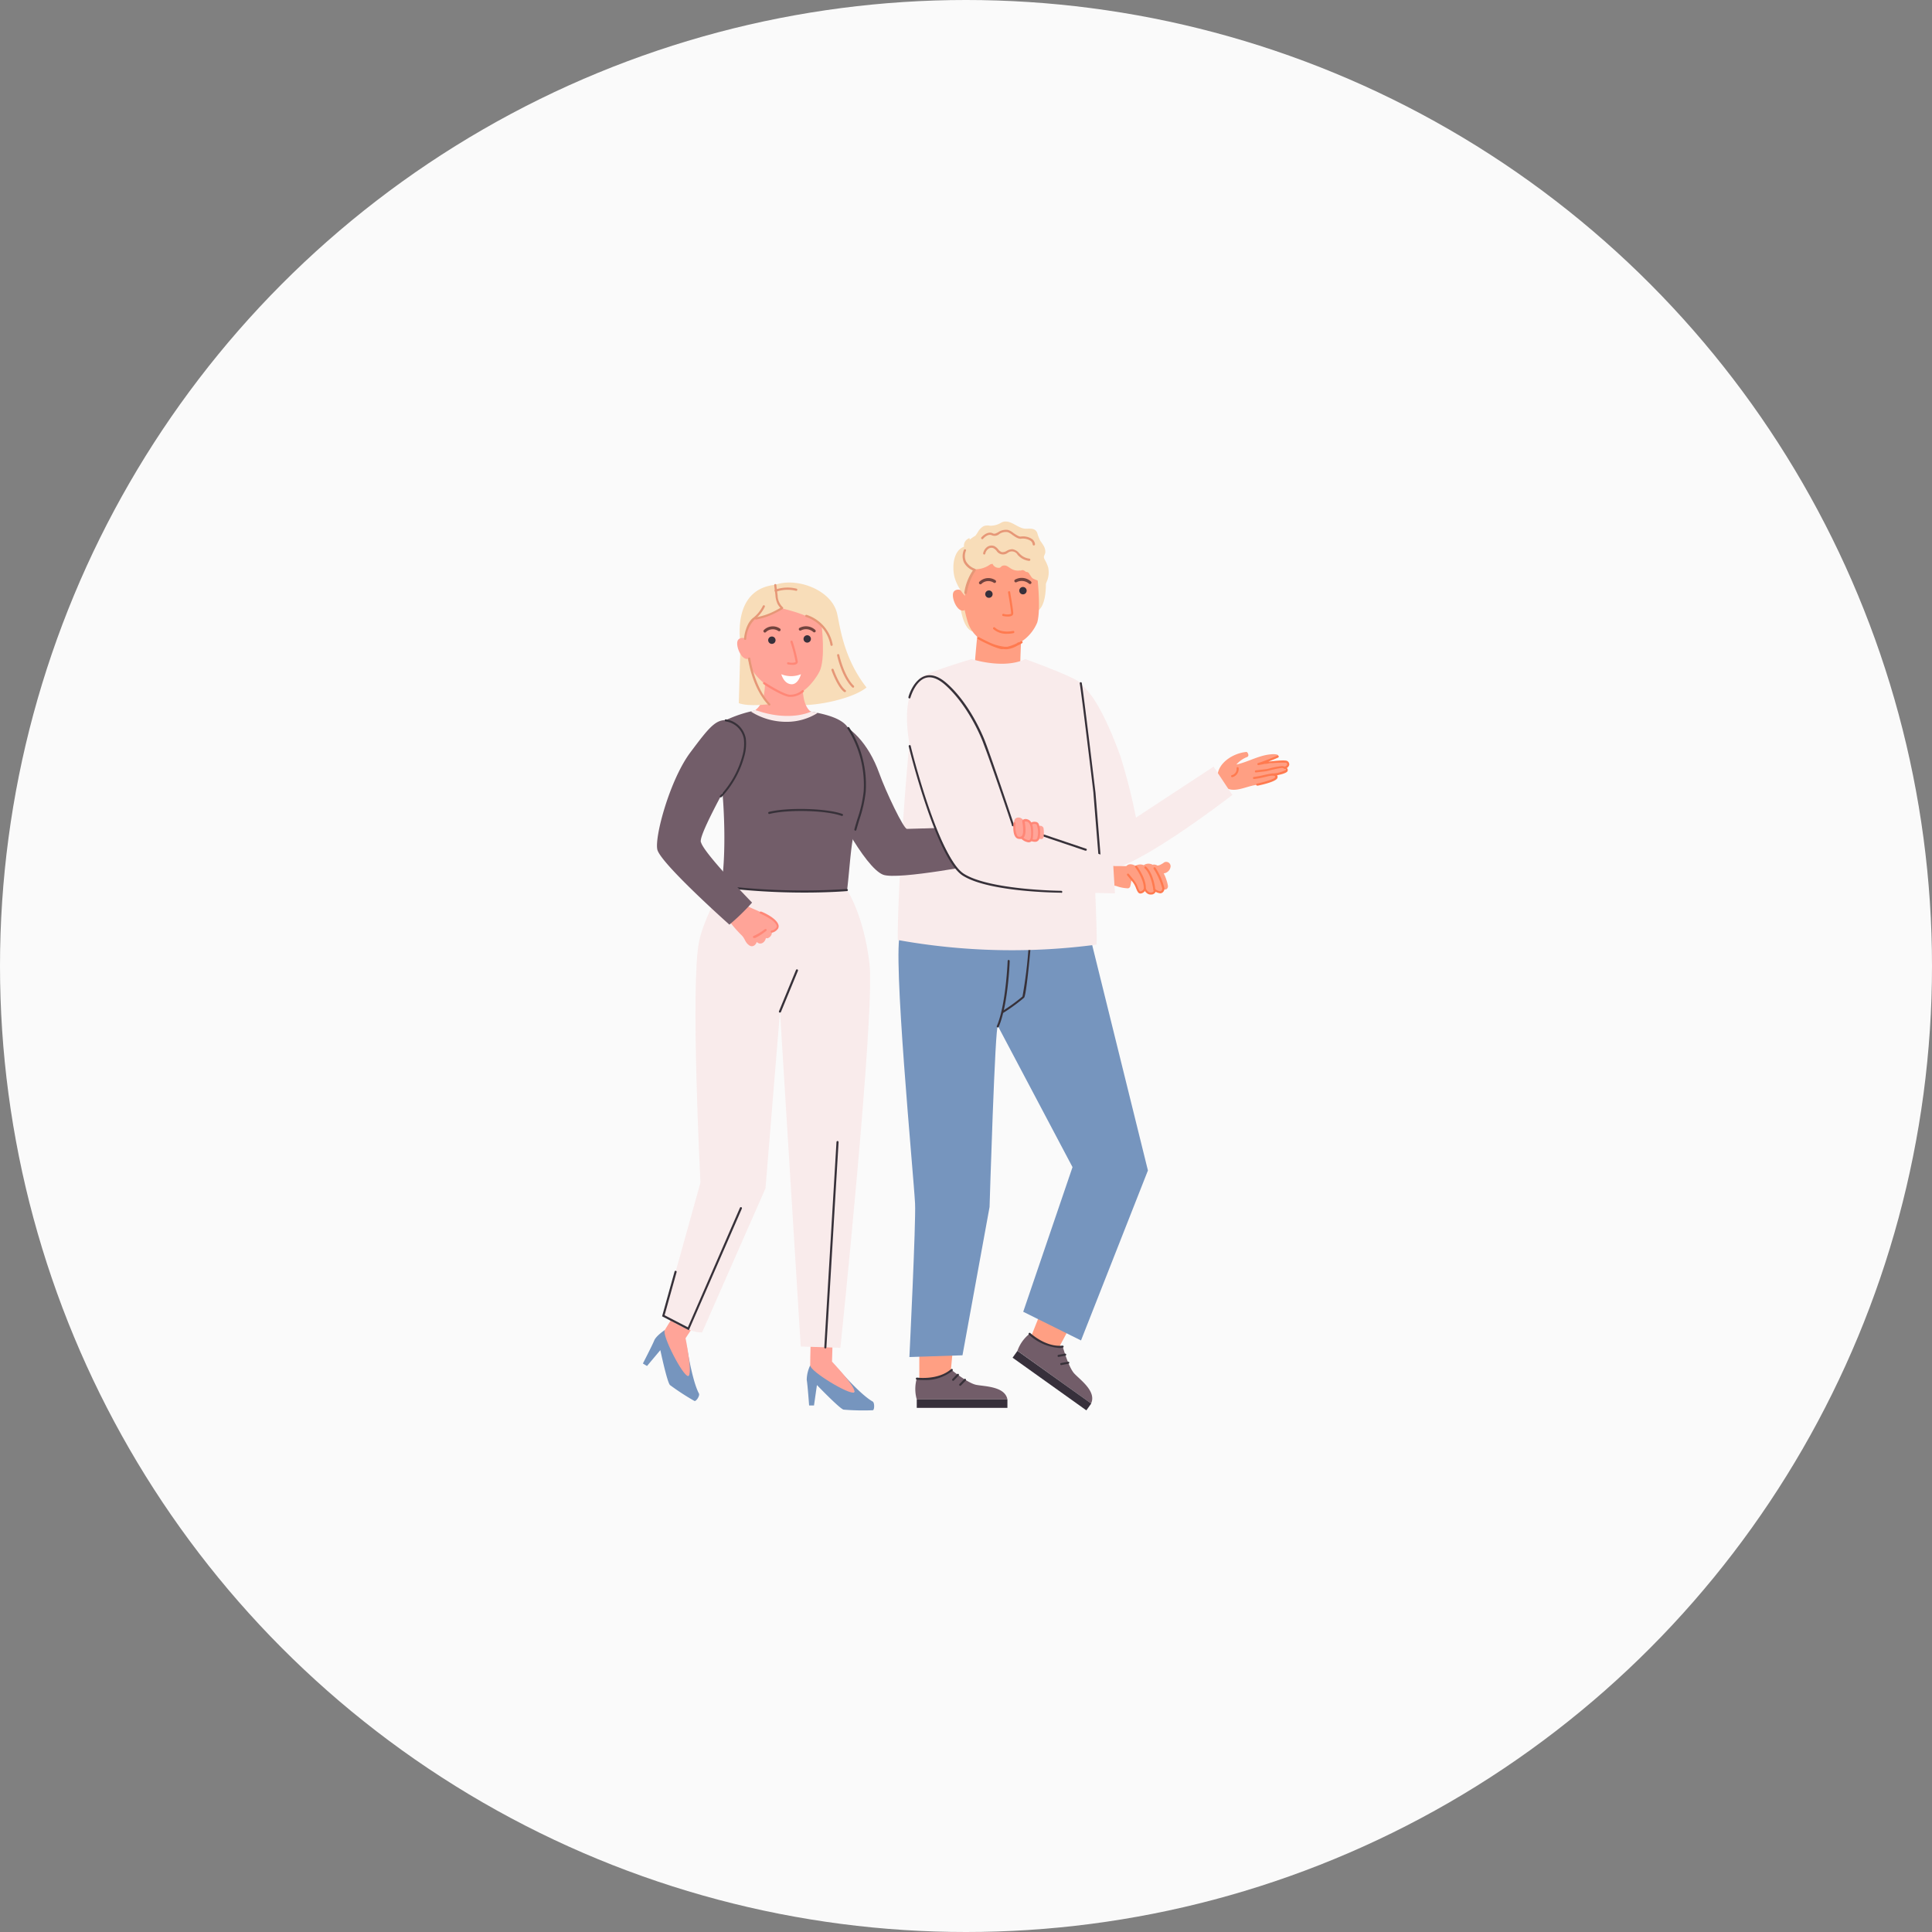 <svg xmlns="http://www.w3.org/2000/svg" viewBox="0 0 341 341"><rect x="0" y="0" width="341" height="341" fill="#808080" stroke="none"/><defs><style>.cls-1{fill:#fafafa;}.cls-2{fill:#ff9f83;}.cls-3{fill:#725d69;}.cls-4{fill:#37303b;}.cls-5{fill:#373139;}.cls-6{fill:#7695be;}.cls-7{fill:#ff7a4f;}.cls-8{fill:#ffa498;}.cls-9{fill:#f9ebeb;}.cls-10{fill:#f8ddb9;}.cls-11{fill:#71433e;}.cls-12{fill:#e69777;}.cls-13{fill:#ff8777;}.cls-14{fill:#fff;}</style></defs><title>33</title><g id="Capa_3" data-name="Capa 3"><circle class="cls-1" cx="170.5" cy="170.5" r="170.5"></circle></g><g id="Capa_5" data-name="Capa 5"><path class="cls-2" d="M187.08,241.67l2.21-5.56,4.88,3.48-2.92,5.47L186.67,243Z" transform="translate(-5 -6)"></path><path class="cls-3" d="M186.72,241.41s3,2.87,5.86,2.29c0,0,1,3.58,2,4.69s4,3.16,3,5.32l-13-9.3A6.69,6.69,0,0,1,186.72,241.41Z" transform="translate(-5 -6)"></path><rect class="cls-4" x="189.92" y="241.66" width="1.48" height="16" transform="translate(-128.31 253.81) rotate(-54.48)"></rect><path class="cls-5" d="M192,243.92a8.86,8.86,0,0,1-5.42-2.38.19.19,0,0,1,.24-.28l0,0s2.72,2.58,5.71,2.24a.18.18,0,0,1,.2.16h0a.19.19,0,0,1-.16.2A5.67,5.67,0,0,1,192,243.92Z" transform="translate(-5 -6)"></path><path class="cls-5" d="M191.81,245.5a.19.19,0,0,1,0-.37l1.2-.22a.19.19,0,0,1,.07.36l-1.2.22Z" transform="translate(-5 -6)"></path><path class="cls-5" d="M192.32,246.94a.18.18,0,0,1,0-.37l1.2-.22a.18.18,0,0,1,.21.14h0a.18.18,0,0,1-.15.21h0l-1.2.22Z" transform="translate(-5 -6)"></path><path class="cls-2" d="M167.26,249.32l0-6.07h6l-.6,6.4-5,.94Z" transform="translate(-5 -6)"></path><path class="cls-3" d="M166.81,249.32s4.08.62,6.11-1.54c0,0,2.89,2.34,4.36,2.64s5.1.25,5.53,2.58h-16A6.68,6.68,0,0,1,166.81,249.32Z" transform="translate(-5 -6)"></path><rect class="cls-4" x="161.81" y="247.01" width="16" height="1.48"></rect><path class="cls-5" d="M168,249.58a8.84,8.84,0,0,1-1.19-.07.18.18,0,0,1,.05-.36s3.71.51,6-1.49a.18.18,0,1,1,.25.28h0A7.69,7.69,0,0,1,168,249.58Z" transform="translate(-5 -6)"></path><path class="cls-5" d="M173.22,249.72a.19.19,0,0,1-.13-.31l.85-.88a.18.18,0,0,1,.26,0h0a.18.18,0,0,1,0,.26l-.85.88A.18.18,0,0,1,173.22,249.72Z" transform="translate(-5 -6)"></path><path class="cls-5" d="M174.47,250.6a.19.19,0,0,1-.13-.31l.85-.88a.18.18,0,0,1,.26,0h0a.19.19,0,0,1,0,.26l-.85.88A.18.18,0,0,1,174.47,250.6Z" transform="translate(-5 -6)"></path><path class="cls-6" d="M197.4,171.3l10.21,41.29-11.81,30-10.2-5.06L194.3,212s-12.92-24.4-13.16-24.88c-.49-1-1.48,31.91-1.48,31.91l-4.78,26.18-9.37.31s1.17-23.85,1-27.09c-.25-5-4.07-44.57-2.59-47.78C186.76,171.71,197.4,171.3,197.4,171.3Z" transform="translate(-5 -6)"></path><path class="cls-5" d="M181.11,187.34l-.07,0a.18.18,0,0,1-.1-.24h0c1.61-3.73,1.91-11.41,1.91-11.49a.18.18,0,0,1,.18-.18h0a.19.19,0,0,1,.18.19h0c0,.32-.3,7.83-1.94,11.63A.18.18,0,0,1,181.11,187.34Z" transform="translate(-5 -6)"></path><path class="cls-5" d="M182.07,184.76a.18.18,0,0,1-.1-.34,30.9,30.9,0,0,0,3.5-2.54,77.91,77.91,0,0,0,1.07-8.64.18.18,0,0,1,.19-.17h0a.18.18,0,0,1,.17.2h0c-.12,1.39-.76,8.32-1.14,8.82a32.42,32.42,0,0,1-3.59,2.63A.19.19,0,0,1,182.07,184.76Z" transform="translate(-5 -6)"></path><path class="cls-2" d="M230.18,143.23c0-.24-.17-.37-.44-.45l-.24,0,.95-.15c.64-.11,1.3-.14,1.57-.59,0,0-.16-.29-.22-.31l-.08,0c.34-.17.64-.38.68-.69s-.18-.53-.59-.6a7.64,7.64,0,0,0-2,.16l-2.74.32,2-.73c.4-.15,1.19-.3,1.45-.6.41-.47-.61-.5-1-.47-2.29.14-4.13,1.35-6.3,1.82a4.85,4.85,0,0,1,1.93-1.34c.44-.21,0-.9-.13-.88-2.15.17-4.69,1.68-5.08,3.8a.14.14,0,0,0,0,0,.15.15,0,0,0-.14.09c-.34.92.94,2.19,1.89,2.59,1.42.6,3.2-.33,4.69-.6C227.31,144.4,230.16,143.82,230.18,143.23Z" transform="translate(-5 -6)"></path><path class="cls-7" d="M222.51,143.17a.18.18,0,0,1-.07-.36,1.11,1.11,0,0,0,.82-1.19.18.18,0,0,1,.15-.21h0a.18.18,0,0,1,.21.14h0a1.49,1.49,0,0,1-1,1.59Z" transform="translate(-5 -6)"></path><path class="cls-7" d="M231.75,141.69a.18.18,0,0,1-.05-.36c.27-.08.46-.23.49-.39a.36.36,0,0,0-.18-.32,21.23,21.23,0,0,0-4.87.42.18.18,0,0,1-.21-.14.18.18,0,0,1,.13-.22c1.28-.39,3.36-1.3,3.38-1.31a.18.18,0,1,1,.15.34s-.81.36-1.72.72c1.45-.18,3.07-.32,3.37-.09a.69.69,0,0,1,.31.68,1,1,0,0,1-.75.67Z" transform="translate(-5 -6)"></path><path class="cls-7" d="M226.89,144.66a.18.18,0,0,1,0-.36c1.62-.34,3.09-.85,3.15-1.1s0-.17,0-.19-.19-.14-.66-.09c-.24,0-.75.14-1.29.26a14.74,14.74,0,0,1-1.75.32.2.2,0,0,1-.19-.18.19.19,0,0,1,.18-.19h0a15.45,15.45,0,0,0,1.69-.32c.55-.12,1.07-.23,1.33-.26a1.15,1.15,0,0,1,1,.2.56.56,0,0,1,.13.51c-.11.64-2.44,1.19-3.44,1.4Z" transform="translate(-5 -6)"></path><path class="cls-7" d="M229.92,142.87a.18.18,0,0,1,0-.37,5.41,5.41,0,0,0,2-.59.08.08,0,0,0,0-.09,1,1,0,0,0-.71-.28A18.42,18.42,0,0,0,229,142l-.37.09c-.32.07-1.95.24-2,.25a.19.19,0,0,1,0-.37c.58-.06,1.74-.2,2-.24l.36-.08a14.75,14.75,0,0,1,2.24-.44h0a1.28,1.28,0,0,1,1,.47.45.45,0,0,1,0,.46c-.22.39-1.64.67-2.23.77Z" transform="translate(-5 -6)"></path><path class="cls-8" d="M180.65,153.06h-3.26l.25,4.86,3-.6Z" transform="translate(-5 -6)"></path><path class="cls-9" d="M192.83,126.17c4.06-1.82,8.2,8.58,9.91,13.27a101.12,101.12,0,0,1,2.76,10.87l13.7-9,3.31,5s-19.2,14.86-23,13.08C195.34,157.47,183.71,130.26,192.83,126.17Z" transform="translate(-5 -6)"></path><path class="cls-2" d="M185.28,118.25s-.21,3.3-.21,5.74c0,0-3.1,3.51-8-.34,0-2,.42-4.61.49-6.7C177.52,116.94,183.56,118.65,185.28,118.25Z" transform="translate(-5 -6)"></path><path class="cls-9" d="M176.5,122.33s5.65,1.85,9.46,0c0,0,9,3.23,9.8,4.27s3.14,43.93,2.76,46.13a113.33,113.33,0,0,1-35.07-.82c0-11.68,2.45-45.19,3.83-46.23S176.5,122.33,176.5,122.33Z" transform="translate(-5 -6)"></path><path class="cls-5" d="M199.44,161.89a.19.19,0,0,1-.18-.17c0-.12-1-12.28-1.27-15.8,0-.17-2.16-18-2.41-19.29a.18.18,0,0,1,.14-.22h0a.18.18,0,0,1,.21.13h0c.26,1.3,2.33,18.59,2.42,19.32.3,3.53,1.26,15.69,1.27,15.81a.18.18,0,0,1-.17.2h0Z" transform="translate(-5 -6)"></path><path class="cls-10" d="M174.47,112.9s.41,3.93,2.14,4.56l.11-2.8Z" transform="translate(-5 -6)"></path><path class="cls-10" d="M189.4,106.24s1,6.42-1.44,7.72c-2.1,1.12-1.73-7.25-1.73-7.25Z" transform="translate(-5 -6)"></path><path class="cls-2" d="M188.07,107.68s.7,5.8,0,8.2a7.5,7.5,0,0,1-5.25,4.42c-2.22.18-6.08-1.15-7.08-4.74a32.2,32.2,0,0,1-1.19-7.38c.06-3.11.95-5.69,7-6.52C184.34,101.29,187.44,105.1,188.07,107.68Z" transform="translate(-5 -6)"></path><path class="cls-7" d="M182.89,114.82a4.35,4.35,0,0,1-.79-.08.2.2,0,1,1,.05-.39h0a2.23,2.23,0,0,0,1.31,0,.12.12,0,0,0,0-.11c0-.64-.53-3.64-.54-3.67a.19.19,0,0,1,.16-.22h0a.19.19,0,0,1,.22.15h0c0,.13.53,3.07.54,3.73a.5.5,0,0,1-.19.41A1.36,1.36,0,0,1,182.89,114.82Z" transform="translate(-5 -6)"></path><path class="cls-4" d="M184.92,110.39a.65.65,0,1,0,.49-.77.65.65,0,0,0-.49.77Z" transform="translate(-5 -6)"></path><path class="cls-4" d="M178.91,111a.65.65,0,1,0,.5-.77h0a.65.65,0,0,0-.5.77Z" transform="translate(-5 -6)"></path><path class="cls-11" d="M186.79,109.08a.25.25,0,0,1-.19-.08,2,2,0,0,0-2.19-.24.26.26,0,0,1-.35-.11.26.26,0,0,1,.11-.35h0a2.4,2.4,0,0,1,2.81.35.26.26,0,0,1,0,.36h0A.26.26,0,0,1,186.79,109.08Z" transform="translate(-5 -6)"></path><path class="cls-11" d="M178.05,109.13a.26.26,0,0,1-.19-.44,2.24,2.24,0,0,1,2.83-.28.26.26,0,0,1-.29.44,1.74,1.74,0,0,0-2.18.21A.26.26,0,0,1,178.05,109.13Z" transform="translate(-5 -6)"></path><path class="cls-2" d="M175.38,110.63s-1.1-1-1.94-.32.53,4.14,1.86,3.35C176.32,113.07,175.38,110.63,175.38,110.63Z" transform="translate(-5 -6)"></path><path class="cls-10" d="M173.48,107.89a8.52,8.52,0,0,0,1.85,3.3c-.21-1,1.66-4.61,1.66-4.61l.26-.1a4.55,4.55,0,0,0,2.54-.87l.39-.1a1.17,1.17,0,0,0,1.17.71c.25,0,.36-.27.54-.34.72-.26,1.07.22,1.67.55a2.44,2.44,0,0,0,1.17.29c.13,0,.3-.06.43,0a.68.68,0,0,1,.44-.08l.32.16.16.15.21,0,.24.14a.63.63,0,0,1,.19.29c.23.26.29.52.6.73a6.44,6.44,0,0,0,.95.38,2.09,2.09,0,0,1,.58,1.81s.12-.38.25-1a.22.22,0,0,0,.3,0h0a4.07,4.07,0,0,0,.59-3.2,7.14,7.14,0,0,0-.63-1.39c-.26-.57,0-.58.13-1.15a2,2,0,0,0-.24-1.15,8.55,8.55,0,0,0-.62-.93,6.91,6.91,0,0,1-.55-1.42c-.38-.88-1.19-.75-2-.74-1.43,0-2.62-1.63-4.08-1.2a2.79,2.79,0,0,0-.44.22,3.63,3.63,0,0,1-1.84.45,2,2,0,0,0-1.14.09,2.8,2.8,0,0,0-1,1.06,5.69,5.69,0,0,1-.44.63,6.37,6.37,0,0,0-1,.7c0-.12.14-.47-.4-.1a1.37,1.37,0,0,0-.59,1.33C173.28,103.15,173,106,173.48,107.89Z" transform="translate(-5 -6)"></path><path class="cls-12" d="M175.38,110.83h0a.2.2,0,0,1-.18-.21,9.4,9.4,0,0,1,1.51-3.94,3.22,3.22,0,0,1-1.58-1.41,2.74,2.74,0,0,1,0-2.19.19.19,0,1,1,.37.11v0a2.36,2.36,0,0,0,0,1.89,3,3,0,0,0,1.59,1.31.19.19,0,0,1,.13.24l0,.06a9.41,9.41,0,0,0-1.57,4A.2.2,0,0,1,175.38,110.83Z" transform="translate(-5 -6)"></path><path class="cls-7" d="M182.76,117.86a3.45,3.45,0,0,1-2.45-.84.2.2,0,0,1,.28-.28c1.09,1.09,3.22.63,3.24.62a.2.2,0,0,1,.09.38A5.76,5.76,0,0,1,182.76,117.86Z" transform="translate(-5 -6)"></path><path class="cls-12" d="M186.66,105h0a3.12,3.12,0,0,1-1.75-.78c-.1-.09-.19-.18-.29-.28a1.16,1.16,0,0,0-1.57-.48l-.18.11a1.34,1.34,0,0,1-1.88-.21l-.1-.14a1.82,1.82,0,0,0-.56-.47.93.93,0,0,0-.9.13,1.46,1.46,0,0,0-.53.85.19.19,0,0,1-.23.14h0a.2.2,0,0,1-.14-.24,1.86,1.86,0,0,1,.67-1.07,1.33,1.33,0,0,1,1.29-.18,2.13,2.13,0,0,1,.69.57,1.39,1.39,0,0,0,.66.5,1.43,1.43,0,0,0,.86-.23,2,2,0,0,1,1-.29,2,2,0,0,1,1.2.73l.27.26a2.75,2.75,0,0,0,1.53.68.2.2,0,0,1,0,.39Z" transform="translate(-5 -6)"></path><path class="cls-12" d="M187.47,102.28a.2.2,0,0,1-.2-.18.89.89,0,0,0-.36-.64,2.5,2.5,0,0,0-1.69-.38c-.49.07-1.07-.34-1.58-.7a2.89,2.89,0,0,0-.79-.46,2,2,0,0,0-1.5.36,1.23,1.23,0,0,1-1.28.2c-.71-.35-1.51.57-1.52.58a.2.2,0,1,1-.3-.25s1-1.17,2-.67c.3.15.52,0,.91-.19a2.4,2.4,0,0,1,1.77-.41,2.87,2.87,0,0,1,.94.53c.43.3,1,.68,1.3.63a2.86,2.86,0,0,1,2,.45,1.27,1.27,0,0,1,.51.91.2.2,0,0,1-.18.21Z" transform="translate(-5 -6)"></path><path class="cls-7" d="M182.1,120.56a2.15,2.15,0,0,1-.44,0,13,13,0,0,1-2.4-.92c-.9-.4-1.59-.8-1.65-.83a.19.19,0,0,1,.19-.34s.71.39,1.57.79a8.62,8.62,0,0,0,3,.9l.41,0a8,8,0,0,0,1.63-.59l.28-.19a.19.19,0,0,1,.17,0l.29-.16a.2.2,0,1,1,.2.33,8.59,8.59,0,0,1-.77.4,4.63,4.63,0,0,1-1.77.63A3.68,3.68,0,0,1,182.1,120.56Z" transform="translate(-5 -6)"></path><path class="cls-6" d="M151.85,246.33s4.43,5.09,3.87,5.41-7.08-4.15-7.08-4.15L148,247a6,6,0,0,0-.61,2.55c.16.9.42,4.52.42,4.52h.86l.52-3.61s4,4.16,4.69,4.34a41.55,41.55,0,0,0,5.16.11c.31,0,.35-1.32,0-1.53C156.47,251.93,151.85,246.33,151.85,246.33Z" transform="translate(-5 -6)"></path><path class="cls-8" d="M151.94,243.33l-.09,3s4.6,4.86,3.87,5.41S148,248.06,148,247c0-1.64.11-4.86.11-4.86Z" transform="translate(-5 -6)"></path><path class="cls-6" d="M126,242.2s1.08,6.66.44,6.64-3.83-7.26-3.83-7.26l-.28-.82s-1.52,1-1.86,1.84-2,4.06-2,4.06l.73.44,2.35-2.8s1.19,5.64,1.7,6.16a41.68,41.68,0,0,0,4.32,2.81c.29.13,1-.94.79-1.32C127,249.4,126,242.2,126,242.2Z" transform="translate(-5 -6)"></path><path class="cls-8" d="M127.65,239.71,126,242.2s1.35,6.55.44,6.64-4.65-7.21-4.11-8.08c.82-1.42,2.66-4.08,2.66-4.08Z" transform="translate(-5 -6)"></path><path class="cls-9" d="M154.51,163.1s-11.11-.93-21.74-1.63c-1.21,2.77-3.63,7.12-4.37,10.65-1.58,7.46.23,42.62.23,42.62l-6.55,23.5s4.42,3.11,6.84,2.93l11.19-25.43,2.56-31.2,3.66,59.12,7,.23s6.17-59.21,5.13-67.86S154.51,163.1,154.51,163.1Z" transform="translate(-5 -6)"></path><path class="cls-3" d="M149.49,142.33c-1.78-4.46,0-9.87,2.51-9.17,2.93.8,6.25,3.91,8.2,9.36,1.13,3.16,4.35,9.94,4.9,9.78l13.84-.4c0,2,.21,6.41.21,6.41s-15.74,3.1-18.3,2.07C157.61,159.09,151.73,147.94,149.49,142.33Z" transform="translate(-5 -6)"></path><path class="cls-3" d="M132.27,143.9c-.33-1-3.39-8.53.49-10.62a21.81,21.81,0,0,1,12.07-2.15c4.29.53,8.57,1.23,9.85,3.34,3.68,6.1,3.74,11.48,1.26,18-.74,1.93-.91,6.31-1.43,10.67a147.94,147.94,0,0,1-22.24-.51C133.45,155.5,132.51,144.67,132.27,143.9Z" transform="translate(-5 -6)"></path><path class="cls-10" d="M146.36,129.62l-9.12.29-.58-4.67.12-3.68,2.38-.67,5.3,2.72Z" transform="translate(-5 -6)"></path><path class="cls-10" d="M144.16,129.72c.33,1.69,10.54.28,13.78-2.38-4.15-5.29-4.69-11-5.2-13.08-1-4.19-7.13-6.39-10.87-5.05a20.76,20.76,0,0,0,1.32,4.91,17.16,17.16,0,0,1,1.55,4.74,18.47,18.47,0,0,1-.06,5.28C144.5,125.54,143.88,128.3,144.16,129.72Z" transform="translate(-5 -6)"></path><path class="cls-8" d="M150,116.21s.78,6.18-.39,8.38-3.21,4.11-4.86,4.25c-2.22.18-5.86-2.55-7.07-4.74s-1.22-5.71-1.18-7.38c.06-3.11,1-5.69,7-6.52C146.27,109.81,149.37,113.62,150,116.21Z" transform="translate(-5 -6)"></path><path class="cls-13" d="M144.82,123.34a4.52,4.52,0,0,1-.79-.08.2.2,0,0,1,.08-.38,2.19,2.19,0,0,0,1.31,0,.12.12,0,0,0,0-.1,26.23,26.23,0,0,0-.9-3.46.19.19,0,1,1,.37-.12,27.25,27.25,0,0,1,.92,3.57.5.5,0,0,1-.19.41A1.36,1.36,0,0,1,144.82,123.34Z" transform="translate(-5 -6)"></path><path class="cls-14" d="M142.9,125a4.56,4.56,0,0,0,3.47,0s-.46,1.8-1.66,1.77C143.35,126.73,142.9,125,142.9,125Z" transform="translate(-5 -6)"></path><path class="cls-4" d="M146.84,118.91a.65.65,0,1,0,.49-.77.65.65,0,0,0-.49.77Z" transform="translate(-5 -6)"></path><path class="cls-4" d="M140.6,119.13a.65.65,0,1,0,.5-.77.65.65,0,0,0-.5.77Z" transform="translate(-5 -6)"></path><path class="cls-11" d="M148.72,117.61a.26.26,0,0,1-.19-.08,1.93,1.93,0,0,0-2.19-.24.26.26,0,0,1-.25-.45h0a2.41,2.41,0,0,1,2.81.35.26.26,0,0,1,0,.36h0A.25.25,0,0,1,148.72,117.61Z" transform="translate(-5 -6)"></path><path class="cls-11" d="M140,117.65a.25.25,0,0,1-.18-.08.26.26,0,0,1,0-.36h0a2.24,2.24,0,0,1,2.83-.28.26.26,0,1,1-.29.43,1.74,1.74,0,0,0-2.18.21A.26.26,0,0,1,140,117.65Z" transform="translate(-5 -6)"></path><path class="cls-10" d="M141.87,109.21s-.54,2.9,1.17,4.19c0,0,6.89,1.42,7.82,4.16C150.86,117.56,151.42,108.15,141.87,109.21Z" transform="translate(-5 -6)"></path><path class="cls-10" d="M143,113.4a18.44,18.44,0,0,1-4.65,1.75c-1.7.19-1.92,3.95-1.92,3.95s-.7,1-.81-.12c-.25-2.6-.21-9.1,6.2-9.76C141.87,109.21,142.26,113.21,143,113.4Z" transform="translate(-5 -6)"></path><path class="cls-12" d="M138.39,115.35a.2.2,0,0,1,0-.39,11.45,11.45,0,0,0,3.1-1c.56-.27,1-.53,1.25-.67a3.59,3.59,0,0,1-.48-.66,4.32,4.32,0,0,1-.39-1.45c0-.22-.07-.58-.11-.94s-.08-.71-.11-.93a.19.19,0,0,1,.38-.07h0c0,.22.07.58.11.94s.08.71.11.93a2.92,2.92,0,0,0,.92,2.07.19.19,0,0,1,0,.29,15.58,15.58,0,0,1-1.49.81,11.89,11.89,0,0,1-3.22,1.07Z" transform="translate(-5 -6)"></path><path class="cls-8" d="M146.69,127.23s-.17,3.64,1.76,4.61c0,0-5.87,2-10.11-.52,1.81-1.4,1.69-4.11,1.7-6.13C140,125.19,144.93,127.46,146.69,127.23Z" transform="translate(-5 -6)"></path><path class="cls-13" d="M144.62,129l-.34,0c-1.37-.18-4.38-2.16-4.51-2.25a.19.19,0,0,1-.06-.27h0a.19.19,0,0,1,.26-.06h0s3.06,2,4.34,2.19a3.2,3.2,0,0,0,2.28-.79.2.2,0,0,1,.27.28A3.66,3.66,0,0,1,144.62,129Z" transform="translate(-5 -6)"></path><path class="cls-5" d="M155.93,152.61h0a.19.19,0,0,1-.13-.23c.15-.58.34-1.18.53-1.82a22.4,22.4,0,0,0,1.11-4.86,18.41,18.41,0,0,0-2.88-11.13.19.19,0,0,1,.31-.2,18.8,18.8,0,0,1,2.93,11.35,22.88,22.88,0,0,1-1.12,4.95q-.3,1-.53,1.81A.18.18,0,0,1,155.93,152.61Z" transform="translate(-5 -6)"></path><path class="cls-5" d="M153.58,150h-.06c-2.71-1-9.48-1.15-12.7-.34a.18.18,0,1,1-.09-.36c3.27-.82,10.15-.64,12.91.35a.18.18,0,0,1-.06.36Z" transform="translate(-5 -6)"></path><path class="cls-10" d="M137,122.28s1.06,6.28,3.77,8c0,0-3.55.5-5.37-.17l.25-8.81Z" transform="translate(-5 -6)"></path><path class="cls-8" d="M137.31,119.15s-1.1-1-1.94-.32.53,4.14,1.86,3.36C138.25,121.58,137.31,119.15,137.31,119.15Z" transform="translate(-5 -6)"></path><path class="cls-12" d="M151.77,120a.2.2,0,0,1-.19-.16,6.43,6.43,0,0,0-4.31-4.94.19.19,0,0,1-.14-.24h0a.2.2,0,0,1,.24-.14,6.83,6.83,0,0,1,4.6,5.24.2.2,0,0,1-.15.23Z" transform="translate(-5 -6)"></path><path class="cls-12" d="M155.58,127.38a.19.19,0,0,1-.14-.05c-1.85-1.8-2.65-5.49-2.69-5.65a.19.19,0,1,1,.38-.08s.81,3.73,2.58,5.45a.2.2,0,0,1-.14.33Z" transform="translate(-5 -6)"></path><path class="cls-12" d="M154.11,128.13a.2.2,0,0,1-.12,0c-1.18-.88-2.19-3.72-2.23-3.84a.19.19,0,1,1,.37-.13s1,2.84,2.1,3.65a.19.19,0,0,1-.12.35Z" transform="translate(-5 -6)"></path><path class="cls-12" d="M140.77,130.51a.2.2,0,0,1-.14-.06c-2.92-3.12-3.57-8-3.59-8.24a.2.2,0,0,1,.39,0s.67,5,3.49,8a.19.19,0,0,1,0,.27h0A.19.19,0,0,1,140.77,130.51Z" transform="translate(-5 -6)"></path><path class="cls-12" d="M136.5,118.94h0a.19.19,0,0,1-.17-.21h0c0-.46.36-2.79,1.67-3.73a6,6,0,0,0,1.64-2.06.19.19,0,1,1,.35.16,6.32,6.32,0,0,1-1.77,2.21,5.26,5.26,0,0,0-1.51,3.45A.19.19,0,0,1,136.5,118.94Z" transform="translate(-5 -6)"></path><path class="cls-12" d="M141.94,110.44a.19.19,0,0,1-.06-.38,6.52,6.52,0,0,1,3.75-.15.2.2,0,0,1-.13.37,6.19,6.19,0,0,0-3.49.15Z" transform="translate(-5 -6)"></path><path class="cls-5" d="M142.66,184.72l-.07,0a.18.18,0,0,1-.1-.24h0l3-7.27a.18.18,0,0,1,.35.13h0l-3,7.27A.18.18,0,0,1,142.66,184.72Z" transform="translate(-5 -6)"></path><path class="cls-5" d="M147,163.54a120.31,120.31,0,0,1-14.7-.89.18.18,0,0,1-.16-.21h0a.18.18,0,0,1,.2-.16h0a115.92,115.92,0,0,0,22.13.63.18.18,0,0,1,0,.37h0S151.58,163.54,147,163.54Z" transform="translate(-5 -6)"></path><path class="cls-9" d="M148.13,131.61s-3.73,1.88-9.8-.29l-.82.26a11.66,11.66,0,0,0,6.22,1.82,10.27,10.27,0,0,0,5.58-1.56A4.35,4.35,0,0,0,148.13,131.61Z" transform="translate(-5 -6)"></path><path class="cls-5" d="M150.66,244h0a.19.19,0,0,1-.17-.2l2.15-36.24a.19.19,0,0,1,.2-.17.19.19,0,0,1,.17.2h0l-2.15,36.24A.19.19,0,0,1,150.66,244Z" transform="translate(-5 -6)"></path><path class="cls-5" d="M126.58,240.78l-4.72-2.45,2.21-7.93a.19.19,0,0,1,.36.1l-2.13,7.64,4.11,2.13,9.19-21.1a.18.18,0,0,1,.34.15Z" transform="translate(-5 -6)"></path><path class="cls-8" d="M133.51,168.29a21.29,21.29,0,0,0,2.31,2.71c.71.65.62,1.28,1.4,1.84.58.42,1.17,0,1.35-.59a.82.82,0,0,0,1.15.09,1.27,1.27,0,0,0,.46-.79c.39.27,1.27-.5,1-1.13.49.13.74-.35.87-.58.45-.84-.55-1.22-.85-1.5-1.87-1.73-3.36-1.67-5.45-3.11a6.61,6.61,0,0,0-2.44,2.46C133.11,168.39,133,167.78,133.51,168.29Z" transform="translate(-5 -6)"></path><path class="cls-13" d="M141.22,170.62a.19.19,0,0,1,0-.38,1.37,1.37,0,0,0,.82-.53.5.5,0,0,0,0-.45c-.5-1-2.82-2-2.85-2a.19.19,0,0,1-.1-.25.19.19,0,0,1,.25-.11h0c.1,0,2.49,1,3,2.19a.88.88,0,0,1,0,.79,1.77,1.77,0,0,1-1.08.74Z" transform="translate(-5 -6)"></path><path class="cls-13" d="M138.13,171.56a.19.19,0,0,1-.09-.37A10,10,0,0,0,140,170a.2.2,0,0,1,.3.25,10.25,10.25,0,0,1-2,1.3Z" transform="translate(-5 -6)"></path><path class="cls-3" d="M126.85,138.8c3.62-4.84,4.73-6.22,7.26-5.53,2.93.8,2.29,5.25.31,9.09-1.54,3-6.32,11.49-5.68,12.34.59,2,9,10.61,9,10.61a37.86,37.86,0,0,1-4,3.89s-12-10.67-12.71-13.21C120.48,153.77,123.23,143.63,126.85,138.8Z" transform="translate(-5 -6)"></path><path class="cls-5" d="M132.21,146.72a.19.19,0,0,1-.12,0,.19.19,0,0,1,0-.26,16.65,16.65,0,0,0,4-7.27,7.61,7.61,0,0,0,.2-2.79,3.79,3.79,0,0,0-3.21-3.07.18.18,0,0,1-.16-.2.17.17,0,0,1,.18-.16h0a4.14,4.14,0,0,1,3.53,3.37,7.94,7.94,0,0,1-.2,2.93,17,17,0,0,1-4.1,7.44A.19.19,0,0,1,132.21,146.72Z" transform="translate(-5 -6)"></path><path class="cls-2" d="M204.84,159.88a.46.46,0,0,0-.21-.45.55.55,0,0,0-.54-.56h0l-2.19,0a8.66,8.66,0,0,0-2,.06.53.53,0,0,0-.43.43,5.53,5.53,0,0,0,0,1.74c.05.41.13.63.51.8a11.66,11.66,0,0,0,2,.47,6.88,6.88,0,0,0,2.11.42.49.49,0,0,0,.39-.31A13.71,13.71,0,0,0,204.84,159.88Z" transform="translate(-5 -6)"></path><path class="cls-9" d="M168.65,125.45c4.24-1.35,8.44,7.84,10.13,11.74,1.51,3.49,5,14.38,5,14.38l17.64,6,.37,6.11s-22.23-.27-26.72-3.26C171.23,157.84,159.13,128.49,168.65,125.45Z" transform="translate(-5 -6)"></path><path class="cls-5" d="M196.57,156.13h-.06l-12.9-4.35,0-.09c0-.11-3.85-11.48-5-14.37,0-.07-2.31-6.4-6.71-10.37-1.3-1.17-2.48-1.61-3.5-1.31-1.89.56-2.7,3.47-2.71,3.5a.18.18,0,0,1-.22.13h0a.18.18,0,0,1-.13-.22h0c0-.13.87-3.14,3-3.76,1.16-.34,2.45.13,3.85,1.39,4.47,4,6.79,10.45,6.81,10.52,1.06,2.76,4.59,13.23,4.94,14.3l12.73,4.29a.18.18,0,0,1-.06.36Z" transform="translate(-5 -6)"></path><path class="cls-5" d="M192.31,163.56h0c-.52,0-12.73-.09-17.36-3s-9.36-22-9.56-22.82a.18.18,0,0,1,.35-.1h0c0,.2,4.87,19.73,9.4,22.59s17,3,17.17,3a.18.18,0,1,1,0,.37Z" transform="translate(-5 -6)"></path><path class="cls-2" d="M208.43,158.63a1.45,1.45,0,0,0-1.56.08,1.54,1.54,0,0,0-1.45.11c-.72-.41-1.62-.47-1.83.6a.55.55,0,0,0,.19.55c.26.61.92,1.05,1.28,1.64a11.65,11.65,0,0,1,.62,1.42l.05.09a.59.59,0,0,0,.75.38l.05,0a.65.65,0,0,0,.5-.6c.29.51.63.92,1.19.8s.44-.21.51-.64a1.41,1.41,0,0,0,1.32.39c.25-.08.28-.42.31-.6.31.38.89,0,.77-.57C210.93,161.13,209.89,158.25,208.43,158.63Z" transform="translate(-5 -6)"></path><path class="cls-2" d="M210.46,158.23a4.24,4.24,0,0,1-.79.46c-.43.13-.86.24-1.29.35a.5.5,0,0,0-.26.78.51.51,0,0,0,.34.47,3.58,3.58,0,0,0,2-.15,1.37,1.37,0,0,0,1.15-1.19.77.77,0,0,0-1.16-.72Z" transform="translate(-5 -6)"></path><path class="cls-7" d="M209.79,163.67a2.37,2.37,0,0,1-1.16-.48.18.18,0,0,1-.07-.13s-.29-2.7-1.55-3.84a.19.19,0,0,1,.25-.27c1.25,1.13,1.59,3.51,1.65,4a1.87,1.87,0,0,0,.87.36h0c.27,0,.35-.36.37-.46a11.46,11.46,0,0,0-1.52-3.49.18.18,0,0,1,.05-.26h0a.19.19,0,0,1,.26.05,11.61,11.61,0,0,1,1.59,3.66.16.16,0,0,1,0,.06c0,.27-.23.78-.73.8Z" transform="translate(-5 -6)"></path><path class="cls-7" d="M208.06,163.89c-.72,0-1.16-.88-1.18-.92a.18.18,0,0,1,0-.09c.08-1.7-1.49-3.78-1.51-3.8a.18.18,0,0,1,.29-.22c.07.09,1.65,2.17,1.59,4,.09.16.47.79,1,.66a.55.55,0,0,0,.37-.22.21.21,0,0,0,0-.16.19.19,0,0,1,.09-.24.18.18,0,0,1,.24.09.57.57,0,0,1,0,.47.86.86,0,0,1-.62.42Z" transform="translate(-5 -6)"></path><path class="cls-7" d="M206.27,163.71h0c-.38,0-.55-.44-.75-.93a4.12,4.12,0,0,0-.56-1.05c-.6-.73-1-1.23-1-1.23a.18.18,0,1,1,.26-.26v0s.43.5,1,1.24a4.42,4.42,0,0,1,.62,1.15c.13.33.29.69.43.7a.74.74,0,0,0,.61-.47.18.18,0,0,1,.08-.15.19.19,0,0,1,.26.05c0,.06.06.15-.06.36A1.06,1.06,0,0,1,206.27,163.71Z" transform="translate(-5 -6)"></path><path class="cls-8" d="M187.91,154.33a1,1,0,0,1-.76-.13.47.47,0,0,1-.33.26,1.32,1.32,0,0,1-1.25-.47l-.06-.1s0,0-.08,0a1.32,1.32,0,0,1-1.25-.47.9.9,0,0,1-.15-.36c0-.06,0-.28,0-.35,0-.82-.25-1.67.19-2.23a.9.9,0,0,1,1.1,0,.82.82,0,0,1,.39.51,1,1,0,0,1,1,0,.78.78,0,0,1,.31.35.83.83,0,0,1,.91,0,.67.67,0,0,1,.32.52.61.61,0,0,1,.7,0c.28.17.25.45.27.65a5.24,5.24,0,0,1,0,.93c0,.22,0,.55-.31.64a.79.79,0,0,1-.66-.17A.52.52,0,0,1,187.91,154.33Z" transform="translate(-5 -6)"></path><path class="cls-13" d="M186.53,154.67h0a2.13,2.13,0,0,1-1.23-.6,1.46,1.46,0,0,1-.39,0,.82.82,0,0,1-.63-.29c-.59-.67-.42-2.3-.4-2.48a.19.19,0,0,1,.2-.17h0a.2.2,0,0,1,.17.22,3.66,3.66,0,0,0,.3,2.18.45.45,0,0,0,.35.16.55.55,0,0,0,.47-.16c.18-.21.34-.82.07-2.5a.4.4,0,0,1,.13-.34.79.79,0,0,1,.71-.09c.74.16,1.12,1,1.07,2.48C187.34,153.85,187.32,154.67,186.53,154.67Zm-.88-.81a1.62,1.62,0,0,0,.88.42c.32,0,.43-.17.46-1.17,0-.58,0-1.94-.76-2.09-.29-.06-.36,0-.37,0,.24,1.49.19,2.38-.17,2.8l0,0Z" transform="translate(-5 -6)"></path><path class="cls-13" d="M187.64,154.58a1.76,1.76,0,0,1-.71-.17.19.19,0,0,1-.09-.26h0a.2.2,0,0,1,.26-.09,1,1,0,0,0,.77.09.47.47,0,0,0,.24-.34,4.08,4.08,0,0,0-.13-2.25.32.32,0,0,0-.23-.12.93.93,0,0,0-.58.08.2.2,0,0,1-.28,0,.19.19,0,0,1,0-.27,1.2,1.2,0,0,1,.89-.19.68.68,0,0,1,.54.33,4.49,4.49,0,0,1,.16,2.53.84.84,0,0,1-.46.6A.92.92,0,0,1,187.64,154.58Z" transform="translate(-5 -6)"></path></g></svg>
